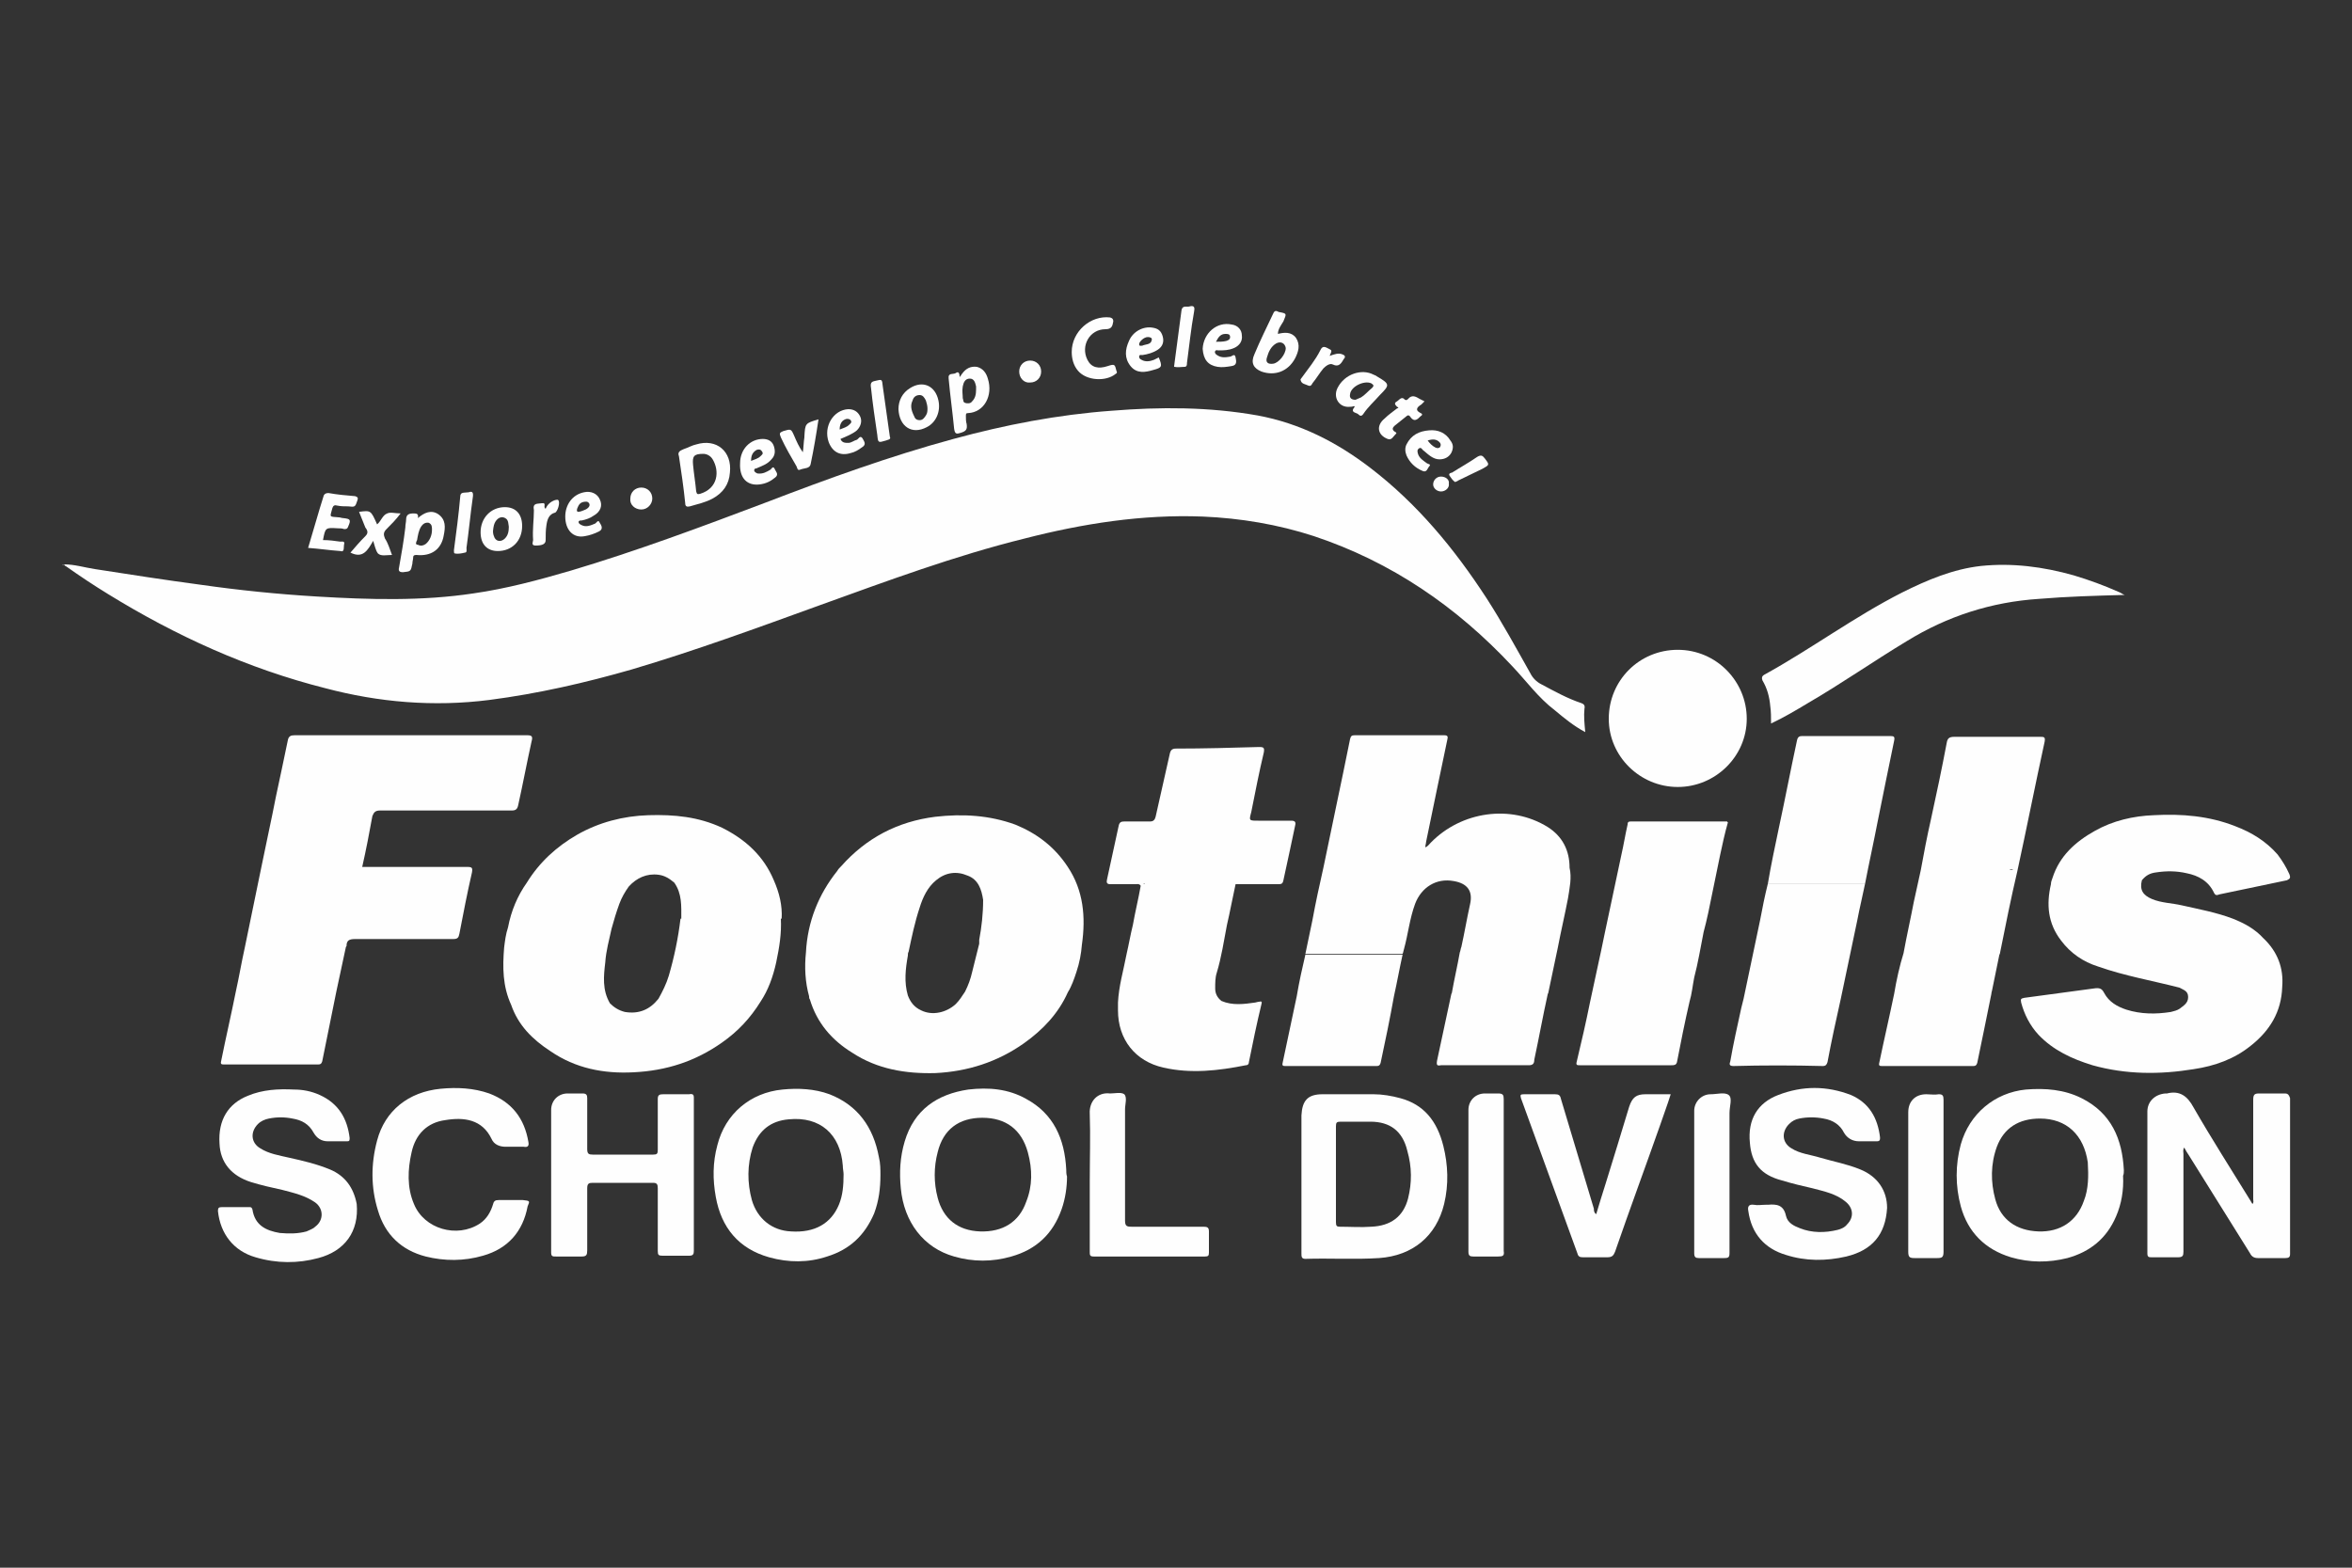 <?xml version="1.0" encoding="UTF-8"?> <!-- Generator: Adobe Illustrator 26.1.0, SVG Export Plug-In . SVG Version: 6.00 Build 0) --> <svg xmlns="http://www.w3.org/2000/svg" xmlns:xlink="http://www.w3.org/1999/xlink" version="1.1" id="Layer_2" x="0px" y="0px" viewBox="0 0 300 200" style="enable-background:new 0 0 300 200;" xml:space="preserve"><rect x="0" y="0" width="300" height="200" fill="#333333" stroke="none"/> <style type="text/css"> .st0{fill:none;} .st1{fill:#FEFEFE;} </style> <g> <g> <path class="st0" d="M108.4,53.6c-0.2-0.3-0.4-0.3-0.7-0.1c-0.5,0.2-0.7,0.7-0.7,1.3c0.5-0.1,0.9-0.3,1.2-0.6 C108.4,54.1,108.6,53.9,108.4,53.6z"></path> </g> <g> <path class="st0" d="M53.3,69.6c0.3,0.2,0.7,0.1,1-0.1c0.6-0.5,0.8-1.1,0.8-1.8c0-0.4,0-0.8-0.4-0.9c-0.5-0.2-0.8,0.1-1,0.5 c-0.4,0.5-0.5,1.1-0.5,1.7C53.1,69.1,52.9,69.5,53.3,69.6z"></path> </g> <g> <path class="st0" d="M174.8,143.2c-1.3,0-2.6,0-3.8,0c-0.5,0-0.6,0.1-0.6,0.6c0,2,0,4.1,0,6.1c0,2,0,4.1,0,6.1 c0,0.4,0.1,0.6,0.5,0.6c1.3,0,2.7,0,4,0c2.5-0.1,4.1-1.4,4.7-3.6c0.5-2,0.5-4,0-6.1C178.9,144.4,177.3,143.2,174.8,143.2z"></path> </g> <g> <path class="st0" d="M256.3,110.9c0.2,0,0.3,0,0.5,0C256.6,110.9,256.5,110.9,256.3,110.9z"></path> </g> <g> <path class="st0" d="M162.3,46.4c0.7-0.1,1.6-1.3,1.6-2c0-0.6-0.6-0.9-1.2-0.6c-0.7,0.4-1,1.1-1.2,1.8 C161.4,46.2,161.7,46.5,162.3,46.4z"></path> </g> <g> <path class="st0" d="M64.4,68.7c0.4-0.4,0.5-0.9,0.5-1.5c0-0.5,0-1.1-0.7-1.2c-0.5-0.1-1,0.3-1.2,1c-0.1,0.5-0.2,1,0,1.4 C63.3,69.1,63.9,69.3,64.4,68.7z"></path> </g> <g> <path class="st0" d="M146.1,112.8c-0.1,0-0.2,0-0.2,0.1C145.9,112.8,146,112.8,146.1,112.8z"></path> </g> <g> <path class="st0" d="M123.2,51.5c0.3,0.1,0.6,0,0.9-0.2c0.4-0.4,0.5-0.9,0.5-1.5c0-0.1,0-0.3,0-0.4c-0.1-0.5-0.2-1-0.8-1 c-0.6,0-0.8,0.5-0.9,1c-0.1,0.5,0,1,0,1.5C122.9,51.1,122.8,51.4,123.2,51.5z"></path> </g> <g> <path class="st0" d="M125.3,142.7c-3,0-5,1.5-5.7,4.4c-0.5,1.9-0.5,3.9,0,5.8c0.7,2.7,2.6,4.1,5.4,4.3c2.9,0.1,5-1.2,5.9-3.8 c0.7-2,0.7-4.1,0.2-6.2C130.3,144.2,128.3,142.7,125.3,142.7z"></path> </g> <g> <path class="st0" d="M172.9,51.1c0.2-0.1,0.5-0.2,0.7-0.3c0.5-0.3,0.9-0.8,1.4-1.2c0.3-0.3,0.2-0.4-0.1-0.6 c-0.9-0.5-2.6,0.4-2.7,1.4C172.1,50.8,172.4,51,172.9,51.1z"></path> </g> <g> <path class="st0" d="M123.3,111.8c-1.4-0.6-2.8-0.4-4,0.6c-1.1,0.9-1.6,2.2-2.1,3.5c-0.6,1.8-1,3.7-1.4,5.6c-4.3,0-8.6,0-13,0 c4.3,0,8.6,0,13,0c0,0.2,0,0.3-0.1,0.5c-0.3,1.7-0.4,3.4,0,5.1c0.3,0.8,0.8,1.5,1.7,1.9c1.4,0.6,3.3,0.3,4.4-0.8 c0.5-0.5,0.8-1,1.2-1.6c0.4-0.8,0.7-1.7,0.9-2.5c0.3-1.2,0.6-2.4,0.9-3.6c0-0.2,0-0.3,0-0.5c0.3-1.6,0.5-3.3,0.4-5 C125.1,113.6,124.7,112.4,123.3,111.8z"></path> </g> <g> <path class="st0" d="M73.7,65.2c0.3,0.1,0.7-0.1,1-0.3c0.2-0.1,0.5-0.2,0.5-0.6c0-0.2-0.1-0.4-0.4-0.4c-0.5,0-0.9,0.3-1.1,0.7 C73.6,64.9,73.5,65.2,73.7,65.2z"></path> </g> <g> <path class="st0" d="M156.5,43.4c0.3-0.1,0.5-0.2,0.5-0.5c-0.1-0.3-0.4-0.4-0.6-0.4c-0.6,0.1-0.9,0.4-1.1,0.9 C155.7,43.6,156.1,43.6,156.5,43.4z"></path> </g> <g> <path class="st0" d="M260.2,142.7c-2.7,0-4.6,1.2-5.5,3.6c-0.8,2.2-0.8,4.5-0.2,6.7c0.8,2.6,2.7,4.1,5.5,4.1 c2.8,0.1,4.9-1.3,5.8-3.9c0.5-1.6,0.6-3.2,0.4-4.9C265.8,144.9,263.6,142.7,260.2,142.7z"></path> </g> <g> <path class="st0" d="M97.2,57.6c-0.2-0.3-0.4-0.3-0.7-0.2c-0.5,0.2-0.7,0.7-0.8,1.3c0.5-0.1,0.9-0.3,1.2-0.6 C97.2,58,97.3,57.8,97.2,57.6z"></path> </g> <g> <path class="st0" d="M88.8,62.6c0,0.3,0.1,0.4,0.5,0.3c2.3-0.6,2.5-2.9,1.6-4.4c-0.3-0.5-0.8-0.7-1.2-0.7c-1.2,0-1.4,0.3-1.3,1.3 C88.5,60.4,88.7,61.5,88.8,62.6z"></path> </g> <g> <path class="st0" d="M86,112.6c-0.6-0.5-1.2-0.9-2-1c-1.6-0.2-2.8,0.4-3.8,1.5c-0.1-0.2-0.2-0.3-0.4-0.3c0.1,0,0.3,0.1,0.4,0.3 c-0.5,0.7-0.9,1.4-1.2,2.2c-0.3,1-0.7,2.1-1,3.2c-0.3,1.4-0.7,2.9-0.8,4.3c-0.2,1.8-0.4,3.6,0.6,5.2c0.5,0.6,1.1,1,1.9,1.1 c1.8,0.3,3.2-0.3,4.3-1.7c0.6-0.9,1-1.9,1.3-2.9c0.7-2.4,1.2-4.9,1.5-7.3c4.3,0,8.5,0,12.8,0c-4.3,0-8.5,0-12.8,0 C86.9,115.6,87,114,86,112.6z"></path> </g> <g> <path class="st0" d="M100.7,142.8c-2.3,0.2-3.9,1.5-4.6,3.6c-0.8,2.2-0.8,4.5-0.1,6.7c0.7,2.4,2.6,3.9,5,4c3,0.2,5-1,6.1-3.4 c0.5-1.2,0.6-2.5,0.7-3.9c0-0.3,0-0.7-0.1-1.1C107.3,144.7,104.7,142.4,100.7,142.8z"></path> </g> <g> <path class="st0" d="M145.7,44.1c0.4-0.2,1-0.1,1.2-0.7c0.1-0.3-0.2-0.4-0.5-0.4c-0.4,0-1.1,0.6-1.1,0.9 C145.3,44.2,145.5,44.1,145.7,44.1z"></path> </g> <g> <path class="st0" d="M183.1,57.1c0.2,0.1,0.4,0.1,0.6-0.1c0.2-0.2,0.1-0.4-0.1-0.6c-0.4-0.4-0.9-0.5-1.5-0.2 C182.4,56.7,182.7,56.9,183.1,57.1z"></path> </g> <g> <path class="st0" d="M117.2,53.5c0.4,0,0.6-0.2,0.8-0.6c0.1-0.3,0.2-0.6,0.2-0.9c0-0.4,0-0.7-0.2-1c-0.1-0.4-0.3-0.7-0.8-0.7 c-0.5,0-0.7,0.3-0.9,0.7c-0.2,0.6-0.2,1.3,0.1,1.9C116.6,53.3,116.8,53.5,117.2,53.5z"></path> </g> <g> <path class="st1" d="M62.4,89.3c6.2-0.8,12.3-2.2,18.2-3.9c8.1-2.4,16-5.3,24-8.2c8.6-3.1,17.2-6.3,26.1-8.5 c7.4-1.9,15-3.1,22.7-2.8c4.8,0.2,9.6,1,14.2,2.5c9.9,3.3,18.2,9,25.3,16.6c1.8,1.9,3.3,4,5.4,5.6c1.2,1,2.4,2,3.9,2.8 c-0.1-1.1-0.2-2-0.1-3c0.1-0.4-0.1-0.6-0.4-0.7c-1.8-0.6-3.4-1.5-5.1-2.4c-0.6-0.3-1.1-0.8-1.4-1.4c-1.8-3.2-3.6-6.5-5.6-9.6 c-4.1-6.3-8.8-12-14.8-16.6c-4.3-3.3-9-5.7-14.4-6.7c-6.2-1.1-12.4-1.1-18.6-0.6c-6.9,0.5-13.6,1.8-20.2,3.6 c-8.1,2.2-16.1,5.1-23.9,8.1c-8.2,3.1-16.5,6.2-24.9,8.7c-4.1,1.2-8.2,2.3-12.4,2.9c-6.6,1-13.3,0.8-20,0.4 c-5-0.3-9.9-0.8-14.8-1.5c-4.5-0.6-9-1.3-13.5-2c-1.3-0.2-2.6-0.6-3.9-0.6c0,0.2,0.2,0.2,0.3,0.3c1.7,1.2,3.5,2.4,5.3,3.5 c8.6,5.3,17.8,9.5,27.7,12C48.3,89.6,55.3,90.2,62.4,89.3z"></path> </g> <g> <polygon class="st1" points="8.1,72.1 8,72.1 8,72.1 8.1,72.1 8.1,72.1 "></polygon> </g> <g> <path class="st1" d="M48.5,103.4c5.6,0,11.2,0,16.8,0c0.5,0,0.7-0.2,0.8-0.7c0.6-2.7,1.1-5.4,1.7-8.1c0.2-0.7,0-0.8-0.6-0.8 c-9.9,0-19.7,0-29.6,0c-0.5,0-0.8,0.1-0.9,0.7c-0.5,2.4-1,4.8-1.5,7.1c-0.6,3.1-1.3,6.2-1.9,9.2c-0.7,3.4-1.4,6.8-2.1,10.2 c4.3,0,8.5,0,12.8,0c-4.3,0-8.5,0-12.8,0c-0.4,1.8-0.7,3.6-1.1,5.4c-0.6,3-1.3,6-1.9,9c-0.1,0.4,0.1,0.4,0.4,0.4c4,0,8,0,12,0 c0.3,0,0.4-0.1,0.5-0.4c0.6-3,1.2-5.9,1.8-8.9c-1.9,0-3.9,0-5.8,0c1.9,0,3.9,0,5.8,0c0.4-1.9,0.8-3.7,1.2-5.6h0 c0-0.1,0.1-0.2,0.1-0.2c0-0.7,0.3-0.9,1.1-0.9c4.2,0,8.3,0,12.5,0c0.6,0,0.7-0.2,0.8-0.7c0.5-2.6,1-5.2,1.6-7.8 c0.1-0.6,0-0.7-0.6-0.7c-4.5,0-8.9,0-13.4,0c0.5-2.2,0.9-4.3,1.3-6.5C47.7,103.6,47.9,103.4,48.5,103.4z"></path> </g> <g> <path class="st1" d="M165.2,105.3c0.1-0.4,0-0.6-0.5-0.6c-1.4,0-2.8,0-4.2,0c-1.2,0-1.2,0-0.9-1.1c0.5-2.5,1-5.1,1.6-7.6 c0.1-0.6,0-0.7-0.6-0.7c-3.5,0.1-7,0.2-10.6,0.2c-0.5,0-0.7,0.2-0.8,0.7c-0.6,2.7-1.2,5.3-1.8,8c-0.1,0.4-0.3,0.6-0.7,0.6 c-1.1,0-2.2,0-3.3,0c-0.4,0-0.6,0.1-0.7,0.5c-0.5,2.3-1,4.6-1.5,6.9c-0.1,0.4,0,0.6,0.4,0.6c1.1,0,2.1,0,3.2,0 c0.2,0,0.5-0.1,0.7,0.2c0,0,0,0,0,0c-0.3,1.7-0.7,3.3-1,5c-0.3,1.2-0.5,2.4-0.8,3.7c-0.4,2.1-1,4.1-1.1,6.2c0,0.3,0,0.7,0,1 c0,3.7,2.2,6.5,5.8,7.3c3.5,0.8,7,0.4,10.5-0.3c0.3,0,0.4-0.2,0.4-0.4c0.5-2.5,1-4.9,1.6-7.4c0.1-0.3,0-0.4-0.3-0.3 c-0.2,0-0.4,0.1-0.5,0.1c-1.4,0.2-2.9,0.4-4.3-0.2c-0.5-0.4-0.8-0.9-0.8-1.6c0-0.7,0-1.4,0.2-2c0.6-2,0.9-4,1.3-6.1 c0.4-1.7,0.7-3.4,1.1-5.2c1.8,0,3.6,0,5.4,0c0.4,0,0.6,0,0.7-0.5C164.2,110,164.7,107.7,165.2,105.3z M145.8,112.8 c0.1,0,0.1-0.1,0.2-0.1C146,112.8,145.9,112.8,145.8,112.8z"></path> </g> <g> <path class="st1" d="M214,100.4c4.8,0,8.8-3.9,8.8-8.7c0-4.8-3.9-8.8-8.8-8.8c-4.9,0-8.8,3.9-8.8,8.8 C205.2,96.5,209.2,100.4,214,100.4z"></path> </g> <g> <path class="st1" d="M225.8,90.1c0.1,0.7,0.1,1.4,0.1,2.2c1.7-0.8,3.2-1.7,4.7-2.6c4.3-2.5,8.3-5.3,12.6-7.9 c5.2-3.2,10.8-5,16.9-5.4c3.6-0.3,7.2-0.4,10.9-0.5c-0.3-0.1-0.5-0.3-0.8-0.4c-1.8-0.8-3.7-1.5-5.7-2.1c-3.9-1.1-7.8-1.6-11.8-1.2 c-3.6,0.4-6.9,1.8-10.1,3.4c-6.1,3.1-11.6,7.2-17.6,10.5c-0.3,0.2-0.3,0.4-0.2,0.7C225.4,87.8,225.7,88.9,225.8,90.1z"></path> </g> <g> <path class="st1" d="M241.6,94.5c0.1-0.5,0-0.6-0.5-0.6c-3.7,0-7.5,0-11.2,0c-0.4,0-0.6,0.1-0.7,0.6c-0.8,3.7-1.5,7.4-2.3,11.1 c-0.5,2.4-1,4.7-1.4,7.1c4.1,0,8.3,0,12.4,0c0.5-2.6,1.1-5.3,1.6-7.9C240.2,101.3,240.9,97.9,241.6,94.5z"></path> </g> <g> <path class="st1" d="M292,111.5c-0.4-0.9-0.9-1.7-1.5-2.5c-1.5-1.7-3.3-2.8-5.4-3.6c-3.3-1.3-6.8-1.6-10.4-1.4 c-2.6,0.1-5.2,0.7-7.5,2c-2.5,1.4-4.5,3.2-5.4,6c-0.1,0.3-0.2,0.5-0.2,0.8c-0.6,2.6-0.4,5,1.3,7.2c1.2,1.6,2.8,2.7,4.7,3.3 c3.4,1.2,6.9,1.8,10.4,2.7c0.5,0.3,1.1,0.4,1.1,1.2c0,0.8-0.6,1.1-1.1,1.5c-0.3,0.2-0.7,0.3-1.1,0.4c-1.9,0.3-3.8,0.3-5.7-0.3 c-1.2-0.4-2.2-1-2.8-2.1c-0.3-0.6-0.6-0.7-1.3-0.6c-3,0.4-5.9,0.8-8.9,1.2c-0.4,0.1-0.5,0.1-0.4,0.6c0.4,1.5,1.1,2.9,2.2,4.1 c1.9,2,4.3,3.1,6.9,3.9c4.3,1.2,8.6,1.2,12.9,0.5c2.7-0.4,5.2-1.3,7.3-3c2.4-1.9,3.9-4.3,4-7.5c-4.1,0-8.2,0-12.3,0 c4.1,0,8.2,0,12.3,0c0.2-2.4-0.6-4.5-2.4-6.2c-1.1-1.2-2.4-1.9-3.9-2.5c-2.1-0.8-4.3-1.2-6.5-1.7c-1.3-0.3-2.6-0.3-3.8-0.8 c-1.2-0.5-1.6-1.2-1.3-2.4c0.5-0.6,1-0.9,1.8-1c1.3-0.2,2.6-0.2,3.9,0.1c1.5,0.3,2.8,1,3.5,2.5c0.2,0.4,0.4,0.3,0.7,0.2 c2.9-0.6,5.7-1.2,8.6-1.8C292.1,112.1,292.2,112,292,111.5z"></path> </g> <g> <path class="st1" d="M129.5,105.2c-3.3-1.2-6.7-1.4-10.2-1c-4.8,0.6-8.8,2.7-12,6.3h0c-0.2,0.2-0.4,0.4-0.5,0.6 c-2.4,3-3.8,6.5-4,10.4c0,0,0,0,0,0c-0.2,1.9-0.1,3.8,0.4,5.6c0,0.1,0,0.3,0.1,0.4c0.9,3,2.8,5.2,5.4,6.8 c3.2,2.1,6.8,2.7,10.6,2.6c4.1-0.2,7.9-1.4,11.3-3.8c2.4-1.7,4.4-3.8,5.6-6.5c0.5-0.8,0.8-1.7,1.1-2.6c0.4-1.2,0.6-2.3,0.7-3.5 c0.5-3.5,0.2-6.9-1.8-9.9C134.5,108,132.2,106.3,129.5,105.2z M124.9,119.9c0,0.2,0,0.3,0,0.5c-0.3,1.2-0.6,2.4-0.9,3.6 c-0.2,0.9-0.5,1.7-0.9,2.5c-0.4,0.6-0.7,1.1-1.2,1.6c-1.2,1.1-3,1.5-4.4,0.8c-0.9-0.4-1.4-1.1-1.7-1.9c-0.5-1.7-0.3-3.4,0-5.1 c0-0.2,0-0.3,0.1-0.5c-4.3,0-8.6,0-13,0c4.3,0,8.6,0,13,0c0.4-1.9,0.8-3.8,1.4-5.6c0.4-1.3,1-2.6,2.1-3.5c1.2-1,2.6-1.2,4-0.6 c1.4,0.5,1.8,1.8,2,3.1C125.4,116.6,125.2,118.3,124.9,119.9z"></path> </g> <g> <path class="st1" d="M217.9,116.4c0.5-2.4,1-4.9,1.5-7.3c0.3-1.4,0.6-2.8,1-4.2c-0.1,0-0.1-0.1-0.1-0.1c-4.1,0-8.2,0-12.3,0 c-0.3,0-0.4,0.1-0.4,0.4c-0.3,1.3-0.5,2.6-0.8,3.9c-0.7,3.3-1.4,6.6-2.1,9.9c-0.6,3-1.3,6-1.9,8.9c-0.5,2.5-1.1,5.1-1.7,7.6 c-0.1,0.4,0.1,0.4,0.4,0.4c1,0,2,0,3,0c2.9,0,5.8,0,8.7,0c0.3,0,0.6,0,0.7-0.4c0.5-2.6,1-5.1,1.6-7.7c0.3-1,0.4-2.1,0.6-3.1 c0.5-1.9,0.8-3.8,1.2-5.8C217.5,118.2,217.7,117.3,217.9,116.4z"></path> </g> <g> <path class="st1" d="M180.5,115.3c0.8-2.1,2.7-3.3,4.9-2.9c1.8,0.3,2.5,1.3,2.1,3c-0.4,1.8-0.7,3.6-1.1,5.4c0,0,0,0,0,0 c-0.1,0.2-0.1,0.5-0.2,0.7c-0.3,1.7-0.7,3.4-1,5.1c0,0.1-0.1,0.2-0.1,0.3c-0.6,2.8-1.2,5.6-1.8,8.4c-0.1,0.6,0,0.7,0.5,0.6 c3.7,0,7.5,0,11.2,0c0.5,0,0.7-0.2,0.7-0.7c0.6-2.8,1.1-5.6,1.7-8.3c0-0.1,0.1-0.2,0.1-0.3c0.4-1.9,0.8-3.8,1.2-5.7 c0.4-2.1,0.9-4.2,1.3-6.3c0.2-1.3,0.5-2.6,0.2-3.9c0-2.2-0.9-4-2.8-5.2c-4.7-2.9-11-2-14.9,2c-0.2,0.2-0.4,0.5-0.7,0.6 c0-0.3,0.1-0.5,0.1-0.7c0.9-4.4,1.8-8.7,2.7-13c0.1-0.4,0.1-0.6-0.4-0.6c-3.8,0-7.6,0-11.4,0c-0.4,0-0.5,0.1-0.6,0.5 c-1.1,5.5-2.3,11-3.4,16.4h0c-0.5,2.2-1,4.5-1.4,6.7c-0.3,1.4-0.6,2.9-0.9,4.3c4.1,0,8.2,0,12.4,0c0.1-0.2,0.1-0.4,0.2-0.7 C179.6,119.2,179.8,117.2,180.5,115.3z"></path> </g> <g> <path class="st1" d="M291.3,139.5c-1,0-2.1,0-3.1,0c-0.6,0-0.8,0.1-0.8,0.8c0,4.2,0,8.5,0,12.7c0,0.2,0.1,0.4-0.1,0.6 c-0.1-0.2-0.2-0.3-0.3-0.5c-2.4-3.9-4.9-7.8-7.2-11.8c-0.8-1.5-1.8-2.2-3.4-1.8c-0.1,0-0.1,0-0.2,0c-1.3,0.1-2.3,1-2.3,2.3 c0,6,0,12.1,0,18.1c0,0.5,0.2,0.5,0.6,0.5c1.1,0,2.2,0,3.3,0c0.6,0,0.7-0.2,0.7-0.7c0-4.2,0-8.3,0-12.5c0-0.2-0.1-0.5,0.1-0.8 c0.2,0.4,0.4,0.7,0.6,1c2.6,4.2,5.2,8.3,7.8,12.5c0.2,0.4,0.5,0.6,1,0.6c1.2,0,2.3,0,3.5,0c0.4,0,0.6-0.1,0.6-0.5 c0-6.6,0-13.3,0-19.9C291.9,139.5,291.7,139.5,291.3,139.5z"></path> </g> <g> <path class="st1" d="M136,149.2c-0.2-3.9-1.6-7.1-5.1-9c-2.3-1.3-4.8-1.5-7.4-1.2c-4,0.6-6.9,2.6-8.1,6.6c-0.6,2-0.7,4-0.5,6 c0.4,4.3,2.9,7.6,6.8,8.7c2.4,0.7,4.9,0.7,7.3,0c3.2-0.9,5.3-2.9,6.4-6c0.5-1.4,0.7-2.9,0.7-4.2C136,149.8,136,149.5,136,149.2z M130.9,153.3c-0.9,2.6-3,3.9-5.9,3.8c-2.8-0.1-4.7-1.6-5.4-4.3c-0.5-1.9-0.5-3.9,0-5.8c0.7-2.9,2.7-4.4,5.7-4.4 c3,0,5,1.5,5.8,4.4C131.7,149.2,131.7,151.3,130.9,153.3z"></path> </g> <g> <path class="st1" d="M270.9,149.3c-0.2-4-1.6-7.3-5.4-9.2c-2.2-1.1-4.6-1.3-7.1-1.1c-4,0.4-7.2,3.1-8.3,7c-0.7,2.6-0.7,5.3,0,7.9 c0.9,3.3,3.1,5.5,6.4,6.5c2.4,0.7,4.8,0.7,7.2,0.1c2.9-0.8,5-2.5,6.2-5.3c0.7-1.6,1-3.4,0.9-5.2 C270.9,149.8,270.9,149.5,270.9,149.3z M265.8,153.2c-0.9,2.6-3,4-5.8,3.9c-2.8-0.1-4.8-1.5-5.5-4.1c-0.6-2.2-0.6-4.5,0.2-6.7 c0.9-2.4,2.8-3.6,5.5-3.6c3.4,0,5.6,2.1,6.1,5.6C266.4,150,266.4,151.7,265.8,153.2z"></path> </g> <g> <path class="st1" d="M105.8,139.6c-1.9-0.7-4-0.8-6-0.6c-4.1,0.4-7.3,3.1-8.3,7.1c-0.6,2.2-0.6,4.4-0.2,6.6 c0.7,3.9,2.9,6.6,6.8,7.7c2.5,0.7,5,0.7,7.4-0.1c2.9-0.9,4.8-2.7,6-5.5c0.6-1.6,0.8-3.2,0.8-4.9c0-0.7,0-1.5-0.2-2.3 C111.4,143.8,109.4,141,105.8,139.6z M107,153.7c-1,2.4-3.1,3.6-6.1,3.4c-2.4-0.1-4.3-1.6-5-4c-0.6-2.2-0.6-4.5,0.1-6.7 c0.8-2.2,2.3-3.4,4.6-3.6c4-0.4,6.6,1.9,6.9,5.9c0,0.4,0.1,0.8,0.1,1.1C107.6,151.2,107.5,152.5,107,153.7z"></path> </g> <g> <path class="st1" d="M178.6,140.1c-1.1-0.3-2.3-0.5-3.4-0.5c-2.2,0-4.4,0-6.5,0c-1.9,0-2.6,0.8-2.7,2.7c0,2.9,0,5.7,0,8.6 c0,3,0,6,0,9c0,0.4,0,0.7,0.5,0.7c3.1-0.1,6.3,0.1,9.4-0.1c4.3-0.3,7.3-2.8,8.3-6.9c0.6-2.5,0.5-5-0.1-7.4 C183.3,143,181.6,140.9,178.6,140.1z M179.6,152.9c-0.6,2.3-2.2,3.5-4.7,3.6c-1.3,0.1-2.7,0-4,0c-0.4,0-0.5-0.1-0.5-0.6 c0-2,0-4.1,0-6.1c0-2,0-4.1,0-6.1c0-0.5,0.1-0.6,0.6-0.6c1.3,0,2.5,0,3.8,0c2.5,0,4.1,1.2,4.7,3.7 C180.1,148.9,180.1,150.9,179.6,152.9z"></path> </g> <g> <path class="st1" d="M87.9,139.6c-1.1,0-2.2,0-3.3,0c-0.5,0-0.7,0.1-0.7,0.6c0,2.2,0,4.3,0,6.5c0,0.5-0.1,0.6-0.6,0.6 c-2.6,0-5.1,0-7.7,0c-0.5,0-0.7-0.1-0.7-0.7c0-2.2,0-4.3,0-6.5c0-0.4-0.1-0.6-0.6-0.6c-0.6,0-1.3,0-1.9,0c-1.2,0-2.1,0.9-2.1,2.1 c0,6.1,0,12.2,0,18.2c0,0.5,0.2,0.5,0.6,0.5c1.1,0,2.2,0,3.3,0c0.6,0,0.7-0.2,0.7-0.8c0-2.6,0-5.2,0-7.9c0-0.6,0.2-0.7,0.7-0.7 c2.6,0,5.1,0,7.7,0c0.5,0,0.6,0.2,0.6,0.7c0,2.7,0,5.3,0,8c0,0.5,0.1,0.6,0.6,0.6c1.1,0,2.3,0,3.4,0c0.5,0,0.6-0.2,0.6-0.6 c0-3.3,0-6.5,0-9.8c0-3.3,0-6.5,0-9.8C88.5,139.7,88.4,139.5,87.9,139.6z"></path> </g> <g> <path class="st1" d="M42.1,149.2c-1.7-0.7-3.4-1.1-5.2-1.5c-1.3-0.3-2.6-0.5-3.7-1.2c-1.2-0.7-1.3-2.1-0.3-3.1 c0.4-0.4,0.9-0.6,1.4-0.7c1-0.2,2-0.2,3,0c1.2,0.2,2.1,0.7,2.7,1.8c0.4,0.7,1,1.1,1.8,1.1c0.8,0,1.6,0,2.4,0c0.3,0,0.4,0,0.4-0.4 c-0.3-2.5-1.4-4.4-3.8-5.5c-1.1-0.5-2.2-0.7-3.3-0.7c-2-0.1-4,0-5.9,0.8c-2.5,1-3.8,3.1-3.6,6.1c0.1,2.4,1.5,4.1,4,4.9 c1.3,0.4,2.6,0.7,4,1c1.5,0.4,2.9,0.7,4.2,1.6c1.1,0.8,1.1,2.3,0,3.1c-0.3,0.3-0.7,0.4-1.1,0.6c-1.1,0.3-2.2,0.3-3.4,0.2 c-1.8-0.3-3.2-1-3.5-3c-0.1-0.3-0.2-0.3-0.4-0.3c-0.6,0-1.2,0-1.8,0c-0.6,0-1.2,0-1.7,0c-0.4,0-0.5,0.1-0.5,0.5 c0.3,2.9,2,5.1,4.8,5.9c2.7,0.8,5.4,0.8,8,0.1c3.4-0.9,5.2-3.4,4.9-6.9C45.1,151.5,44,150,42.1,149.2z"></path> </g> <g> <path class="st1" d="M237.3,149.2c-1.7-0.7-3.4-1-5.1-1.5c-1.3-0.4-2.6-0.5-3.7-1.2c-1.2-0.7-1.3-2.1-0.3-3.1 c0.4-0.4,0.8-0.6,1.3-0.7c1-0.2,2.1-0.2,3.1,0c1.2,0.2,2.1,0.8,2.6,1.8c0.4,0.7,1.1,1.1,1.9,1.1c0.8,0,1.5,0,2.3,0 c0.4,0,0.4-0.2,0.4-0.5c-0.3-2.5-1.4-4.4-3.7-5.4c-3.1-1.2-6.2-1.2-9.3,0c-2.6,1-3.9,3.1-3.6,6.1c0.2,2.6,1.4,4.1,4.1,4.8 c1.3,0.4,2.6,0.7,3.9,1c1.5,0.4,3,0.7,4.2,1.7c1,0.8,1.1,2,0.2,2.9c-0.3,0.4-0.8,0.6-1.2,0.7c-1.6,0.4-3.3,0.4-4.8-0.2 c-0.8-0.3-1.6-0.7-1.8-1.6c-0.3-1.4-1.2-1.5-2.3-1.4c-0.1,0-0.2,0-0.3,0c-0.5,0-1,0.1-1.5,0c-0.7-0.1-0.8,0.3-0.7,0.8 c0.4,2.9,2.1,4.8,4.8,5.6c2.5,0.8,5.1,0.8,7.7,0.2c3.3-0.8,5-2.8,5.2-6.2C240.7,151.9,239.5,150.1,237.3,149.2z"></path> </g> <g> <path class="st1" d="M66.7,153.1c-1,0-2,0-3.1,0c-0.4,0-0.6,0.1-0.7,0.5c-0.3,1-0.8,1.9-1.7,2.5c-2.9,1.9-7.1,0.7-8.4-2.5 c-0.9-2.1-0.8-4.4-0.3-6.6c0.5-2.3,2-3.8,4.3-4.1c2.4-0.4,4.7-0.1,5.9,2.4c0.3,0.7,1,1,1.8,1c0.4,0,0.8,0,1.2,0c0.4,0,0.7,0,1.1,0 c0.5,0.1,0.7-0.1,0.6-0.6c-0.5-3-2.1-5.1-5-6.2c-2-0.7-4.1-0.8-6.2-0.6c-4.1,0.4-7.1,2.8-8.1,6.6c-0.8,3-0.8,6,0.1,8.9 c0.9,3.1,3,5.1,6.1,5.9c2.4,0.6,4.9,0.6,7.3-0.1c3.2-0.9,5.1-3.1,5.7-6.3C67.6,153.2,67.6,153.2,66.7,153.1z"></path> </g> <g> <path class="st1" d="M80.8,136.8c4.2-0.2,7.9-1.4,11.3-3.8c2-1.4,3.6-3.1,4.9-5.2c1-1.5,1.6-3.2,2-5c0.4-1.9,0.7-3.7,0.6-5.6 c-4.3,0-8.5,0-12.8,0c-0.3,2.5-0.8,4.9-1.5,7.3c-0.3,1-0.8,2-1.3,2.9c-1.1,1.4-2.5,2-4.3,1.7c-0.8-0.2-1.4-0.6-1.9-1.1 c-1-1.7-0.8-3.5-0.6-5.2c0.1-1.5,0.5-2.9,0.8-4.3c0.3-1.1,0.6-2.1,1-3.2c0.3-0.8,0.7-1.5,1.2-2.2c-0.1-0.2-0.2-0.3-0.4-0.3 c0.1,0,0.3,0.1,0.4,0.3c1-1.1,2.3-1.7,3.8-1.5c0.8,0.1,1.4,0.5,2,1c1,1.4,0.9,3,0.9,4.6c4.3,0,8.5,0,12.8,0c0.1-1.7-0.3-3.3-1-4.9 c-1.3-3.1-3.6-5.2-6.6-6.7c-3-1.4-6.1-1.7-9.4-1.6c-3.2,0.1-6.3,0.9-9.1,2.5c-2.6,1.5-4.8,3.5-6.4,6.1c4,0,8.1,0,12.1,0 c-4,0-8.1,0-12.1,0c-1.2,1.7-2,3.6-2.4,5.7c-0.3,0.9-0.4,1.8-0.5,2.6c-0.2,2.5-0.2,4.9,0.9,7.3c0.9,2.6,2.7,4.4,5,5.9 C73.4,136.3,77,137,80.8,136.8z"></path> </g> <g> <path class="st1" d="M209.9,139.6c-1.2,0-1.7,0.4-2.1,1.6c-1,3.3-2,6.6-3,9.8c-0.4,1.3-0.8,2.5-1.2,3.9c-0.3-0.2-0.3-0.5-0.3-0.7 c-1.4-4.7-2.8-9.3-4.2-14c-0.1-0.5-0.3-0.6-0.8-0.6c-1.3,0-2.6,0-3.9,0c-0.5,0-0.5,0.1-0.4,0.5c2.4,6.6,4.8,13.2,7.2,19.8 c0.1,0.4,0.3,0.5,0.7,0.5c1,0,2,0,3.1,0c0.6,0,0.8-0.2,1-0.7c1.9-5.5,3.9-10.9,5.8-16.3c0.4-1.2,0.9-2.5,1.3-3.8 C212.1,139.6,211,139.6,209.9,139.6z"></path> </g> <g> <path class="st1" d="M153.5,156.5c-3.1,0-6.1,0-9.2,0c-0.6,0-0.8-0.1-0.8-0.8c0-4.7,0-9.5,0-14.2c0-0.6,0.3-1.5-0.1-1.9 c-0.4-0.3-1.2-0.1-1.8-0.1c-1.6-0.2-2.7,1-2.6,2.6c0.1,2.9,0,5.7,0,8.6c0,3,0,6,0,9c0,0.4,0,0.6,0.5,0.6c4.7,0,9.5,0,14.2,0 c0.4,0,0.5-0.1,0.5-0.5c0-0.9,0-1.8,0-2.7C154.2,156.6,154,156.5,153.5,156.5z"></path> </g> <g> <path class="st1" d="M241.6,126.8c-0.6,2.9-1.3,5.9-1.9,8.8c-0.1,0.4,0.1,0.4,0.4,0.4c3.9,0,7.7,0,11.6,0c0.3,0,0.4-0.1,0.5-0.4 c0.6-2.9,1.2-5.8,1.8-8.8c0-0.2,0.1-0.4,0.1-0.5c0.3-1.5,0.6-2.9,0.9-4.4c0-0.1,0.1-0.2,0.1-0.3c0.7-3.5,1.4-7,2.2-10.4 c1.2-5.5,2.3-11.1,3.5-16.6c0.1-0.6-0.1-0.6-0.6-0.6c-3.6,0-7.3,0-10.9,0c-0.7,0-0.9,0.2-1,0.8c-0.6,3.2-1.3,6.5-2,9.7 c-0.5,2.2-0.9,4.3-1.3,6.5c0,0,0,0,0,0c-0.3,1.4-0.6,2.7-0.9,4.1c-0.4,2.1-0.9,4.3-1.3,6.5c3.8,0,7.6,0,11.4,0 c-3.8,0-7.6,0-11.4,0C242.3,123.2,241.9,125,241.6,126.8z M256.8,111c-0.2,0-0.3,0-0.5,0C256.5,110.9,256.6,110.9,256.8,111z"></path> </g> <g> <path class="st1" d="M175.6,136c0.3,0,0.4-0.1,0.5-0.4c0.6-2.8,1.2-5.7,1.7-8.5c0.4-1.8,0.7-3.5,1.1-5.3c-4.1,0-8.2,0-12.4,0 c-0.4,1.7-0.8,3.5-1.1,5.3c-0.6,2.8-1.2,5.7-1.8,8.5c-0.1,0.4,0.1,0.4,0.4,0.4C167.9,136,171.7,136,175.6,136z"></path> </g> <g> <path class="st1" d="M232.5,136c0.4,0,0.5-0.2,0.6-0.5c0.5-2.7,1.1-5.4,1.7-8.1c0.7-3.3,1.4-6.7,2.1-10c0.3-1.6,0.7-3.2,1-4.7 c-4.1,0-8.3,0-12.4,0c-0.4,1.6-0.7,3.1-1,4.7c-0.7,3.3-1.4,6.7-2.1,10c0,0,0,0,0,0c-0.1,0.4-0.2,0.8-0.3,1.2 c-0.5,2.3-1,4.5-1.4,6.8c-0.1,0.3-0.2,0.6,0.4,0.6C224.8,135.9,228.7,135.9,232.5,136z"></path> </g> <g> <path class="st1" d="M247.9,150c0-3.2,0-6.5,0-9.7c0-0.5-0.1-0.7-0.6-0.7c-0.5,0.1-1.1,0-1.6,0c-1.4,0-2.3,0.9-2.3,2.3 c0,0.9,0,1.9,0,2.8c0,5,0,10,0,15c0,0.7,0.2,0.8,0.8,0.8c1,0,1.9,0,2.9,0c0.6,0,0.8-0.1,0.8-0.8 C247.9,156.4,247.9,153.2,247.9,150z"></path> </g> <g> <path class="st1" d="M220.5,139.7c-0.5-0.4-1.5-0.1-2.3-0.1c-1.2,0-2.1,1-2.1,2.1c0,6.1,0,12.1,0,18.2c0,0.5,0.2,0.6,0.6,0.6 c1.1,0,2.1,0,3.2,0c0.6,0,0.7-0.1,0.7-0.7c0-3.2,0-6.4,0-9.7c0-2.7,0-5.4,0-8.1C220.6,141.1,221,140.1,220.5,139.7z"></path> </g> <g> <path class="st1" d="M191.8,149.9c0-3.2,0-6.5,0-9.7c0-0.5-0.1-0.7-0.7-0.7c-0.6,0-1.2,0-1.7,0c-1.2,0-2.1,0.9-2.1,2.1 c0,6.1,0,12.1,0,18.1c0,0.5,0.2,0.6,0.6,0.6c1.1,0,2.1,0,3.2,0c0.6,0,0.8-0.1,0.7-0.7C191.8,156.4,191.8,153.2,191.8,149.9z"></path> </g> <g> <path class="st1" d="M87.4,64.2c0,0.4,0.2,0.5,0.6,0.4c1-0.3,2-0.5,2.9-1c1.3-0.7,2.1-1.8,2.2-3.3c0.3-2.7-1.7-4.4-4.3-3.6 c-0.5,0.1-1,0.4-1.6,0.6c-0.5,0.2-0.8,0.4-0.6,0.9C86.9,60.2,87.2,62.2,87.4,64.2z M89.7,57.9c0.4,0,0.9,0.2,1.2,0.7 c0.9,1.5,0.7,3.7-1.6,4.4c-0.4,0.1-0.4,0-0.5-0.3c-0.1-1.1-0.3-2.3-0.4-3.4C88.3,58.2,88.5,57.9,89.7,57.9z"></path> </g> <g> <path class="st1" d="M50.9,72.4c-0.1,0.4,0,0.6,0.5,0.6c1-0.1,1-0.1,1.2-1.1c0-0.3,0.1-0.5,0.1-0.8c0-0.2,0.1-0.3,0.4-0.3 c1.9,0.2,3.2-0.7,3.5-2.5c0.2-1,0.3-2-0.7-2.7c-0.9-0.6-1.8-0.2-2.6,0.5c0.1-0.5-0.1-0.6-0.5-0.6c-0.6,0-1,0.1-1,0.8 c0,0.3-0.1,0.6-0.1,1C51.5,69,51.2,70.7,50.9,72.4z M53.2,68.9c0.1-0.6,0.2-1.2,0.5-1.7c0.2-0.3,0.5-0.6,1-0.5 c0.4,0.2,0.4,0.5,0.4,0.9c0,0.7-0.3,1.4-0.8,1.8c-0.3,0.2-0.6,0.3-1,0.1C52.9,69.5,53.1,69.1,53.2,68.9z"></path> </g> <g> <path class="st1" d="M121.7,54.7c0.1,0.7,0.3,0.7,0.9,0.5c0.6-0.2,0.8-0.4,0.7-1.1c-0.1-0.3-0.1-0.7-0.1-1c0-0.3,0-0.4,0.3-0.4 c2-0.1,3.2-2.2,2.5-4.4c-0.2-0.7-0.6-1.3-1.4-1.5c-0.8-0.1-1.4,0.2-1.9,0.9c-0.1,0.1-0.1,0.2-0.3,0.4c0-0.4-0.1-0.8-0.5-0.5 c-0.3,0.2-1-0.1-0.9,0.7C121.2,50.5,121.5,52.6,121.7,54.7z M122.8,49.3c0.1-0.5,0.3-1,0.9-1c0.6,0,0.7,0.6,0.8,1 c0,0.1,0,0.3,0,0.4c0,0.6-0.1,1.1-0.5,1.5c-0.2,0.3-0.6,0.3-0.9,0.2c-0.3-0.1-0.2-0.4-0.3-0.6C122.8,50.3,122.7,49.9,122.8,49.3z"></path> </g> <g> <path class="st1" d="M160.9,47.4c1.7,0.6,3.4,0,4.3-1.7c0.4-0.8,0.7-1.7,0.1-2.6c-0.6-0.8-1.5-0.7-2.3-0.5c0-0.6,0.4-1.1,0.7-1.6 c0.4-1,0.5-1-0.6-1.2c-0.2-0.1-0.5-0.3-0.7,0.2c-0.8,1.7-1.7,3.5-2.4,5.2C159.5,46.3,159.9,47,160.9,47.4z M161.6,45.6 c0.2-0.7,0.5-1.4,1.2-1.8c0.6-0.3,1.1,0,1.2,0.6c0,0.8-0.9,1.9-1.6,2C161.7,46.5,161.4,46.2,161.6,45.6z"></path> </g> <g> <path class="st1" d="M43.9,69.4c0.1-0.4-0.3-0.3-0.5-0.3c-0.7-0.1-1.4-0.2-2.2-0.2c0.3-1.6,0.3-1.6,1.9-1.5c0.3,0,0.5,0,0.8,0.1 c0.2,0,0.4,0,0.5-0.3c0.4-0.9,0.3-1-0.6-1.1c-0.2,0-0.4-0.1-0.6-0.1c-1.3-0.1-1.1,0-0.8-1.2c0.1-0.3,0.3-0.4,0.6-0.3 c0.5,0.1,0.9,0.1,1.4,0.1c0.9,0.1,0.9,0.1,1.2-0.8c0.1-0.3,0-0.4-0.3-0.5c-1.2-0.1-2.3-0.2-3.4-0.4c-0.3,0-0.5,0.1-0.6,0.3 c-0.7,2.2-1.3,4.4-2,6.7c1.4,0.1,2.7,0.3,4.1,0.4C44,70.5,43.8,69.8,43.9,69.4z"></path> </g> <g> <path class="st1" d="M142.3,47.7c0.2-0.1,0.2-0.2,0.1-0.4c-0.2-0.8-0.2-0.9-1.1-0.6c-1.2,0.4-2.1,0.2-2.6-0.8 c-0.9-1.8,0.3-3.9,2.3-3.9c0.8,0,0.9-0.4,1-1c0-0.3-0.1-0.4-0.4-0.5c-2.5-0.3-4.9,1.8-4.9,4.4c0,0.8,0.2,1.7,0.8,2.4 C138.6,48.6,141.1,48.7,142.3,47.7z"></path> </g> <g> <path class="st1" d="M170.6,49.5c-0.6,1.2,0.2,2.5,1.5,2.4c0.2,0,0.4,0,0.6-0.1c0,0,0.1,0.1,0.1,0.1c-0.7,0.8,0.3,0.7,0.5,1 c0.2,0.2,0.4,0.2,0.6-0.1c0.6-0.9,1.4-1.6,2.1-2.4c1.3-1.3,1.3-1.4-0.4-2.4c-0.1-0.1-0.2-0.1-0.4-0.2 C173.7,47,171.5,47.7,170.6,49.5z M172.2,50.3c0.1-1,1.8-1.8,2.7-1.4c0.3,0.2,0.4,0.3,0.1,0.6c-0.5,0.4-0.9,0.9-1.4,1.2 c-0.2,0.1-0.5,0.2-0.7,0.3C172.4,51,172.1,50.8,172.2,50.3z"></path> </g> <g> <path class="st1" d="M118.2,54.5c1.2-0.6,1.8-2,1.5-3.4c-0.4-1.9-2-2.6-3.6-1.6c-1,0.6-1.5,1.6-1.5,2.7 C114.7,54.4,116.3,55.5,118.2,54.5z M116.4,51.1c0.1-0.4,0.4-0.7,0.9-0.7c0.4,0,0.6,0.3,0.8,0.7c0.1,0.3,0.2,0.7,0.2,1 c0,0.3,0,0.6-0.2,0.9c-0.2,0.3-0.4,0.6-0.8,0.6c-0.4,0-0.6-0.2-0.7-0.5C116.2,52.3,116.1,51.7,116.4,51.1z"></path> </g> <g> <path class="st1" d="M63.5,70.3c1.8,0,3.1-1.3,3.1-3.2c0-1.5-0.8-2.4-2.2-2.4c-1.8,0-3.1,1.4-3.1,3.2 C61.3,69.4,62.1,70.3,63.5,70.3z M63,67c0.2-0.7,0.7-1.1,1.2-1c0.7,0.2,0.6,0.7,0.7,1.2c0,0.6-0.1,1.1-0.5,1.5 c-0.5,0.5-1.2,0.4-1.4-0.3C62.8,67.9,62.9,67.5,63,67z"></path> </g> <g> <path class="st1" d="M147.1,47.2c1.1-0.3,1.2-0.4,0.7-1.6c-0.2,0.1-0.4,0.2-0.6,0.3c-0.5,0.2-1.1,0.3-1.6,0 c-0.2-0.1-0.3-0.2-0.3-0.4c0-0.3,0.3-0.2,0.4-0.2c0.7-0.1,1.4-0.3,2-0.7c0.6-0.4,0.8-1,0.6-1.7c-0.2-0.7-0.6-1-1.3-1.1 c-1.2-0.2-2.5,0.5-3,1.7c-0.5,1.1-0.6,2.2,0.2,3.2C145,47.7,146.1,47.5,147.1,47.2z M146.4,43c0.3,0,0.6,0.1,0.5,0.4 c-0.1,0.6-0.8,0.5-1.2,0.7c-0.2,0-0.4,0.1-0.4-0.2C145.3,43.6,145.9,43,146.4,43z"></path> </g> <g> <path class="st1" d="M179.4,56.7c-0.2,0.4-0.2,0.9,0,1.4c0.4,0.9,1.1,1.6,2.1,2c0.5,0.2,0.6-0.4,0.8-0.6c0.3-0.3-0.2-0.3-0.3-0.4 c-0.4-0.3-0.9-0.6-1.1-1.1c-0.1-0.3-0.2-0.6,0.1-0.8c0.3-0.2,0.4,0.2,0.6,0.3c0.6,0.5,1.2,1.1,2,1.1c0.7,0,1.2-0.3,1.5-0.8 c0.3-0.6,0.3-1.1-0.1-1.6c-0.6-1-1.6-1.4-2.7-1.3C181,55,180,55.5,179.4,56.7z M183.6,56.4c0.2,0.2,0.2,0.4,0.1,0.6 c-0.1,0.2-0.4,0.2-0.6,0.1c-0.4-0.2-0.7-0.5-1-0.9C182.7,56,183.2,56,183.6,56.4z"></path> </g> <g> <path class="st1" d="M74.6,68.4c0.6-0.1,1.2-0.3,1.8-0.6c0.6-0.3,0.3-0.8,0.1-1.1c-0.2-0.5-0.4,0-0.6,0.1 c-0.5,0.2-1.1,0.5-1.7,0.2c-0.2-0.1-0.4-0.2-0.4-0.4c0-0.2,0.2-0.2,0.4-0.2c0.5-0.1,1.1-0.3,1.5-0.6c0.9-0.5,1.2-1.3,0.8-2.1 c-0.3-0.7-1.1-1.1-2-0.9c-1.5,0.3-2.4,1.6-2.4,3.1C72.1,67.6,73.1,68.7,74.6,68.4z M73.7,64.7c0.2-0.5,0.5-0.7,1.1-0.7 c0.2,0,0.4,0.2,0.4,0.4c0,0.3-0.3,0.5-0.5,0.6c-0.3,0.1-0.6,0.3-1,0.3C73.5,65.2,73.6,64.9,73.7,64.7z"></path> </g> <g> <path class="st1" d="M155.3,46.8c0.6,0.1,1.2,0,1.8-0.1c0.7-0.1,0.6-0.6,0.5-1.1c-0.1-0.6-0.5-0.1-0.7-0.1 c-0.6,0.1-1.2,0.2-1.8-0.3c-0.1-0.1-0.2-0.3-0.1-0.4c0.1-0.2,0.2-0.1,0.4-0.1c0.7,0,1.3,0,2-0.3c0.7-0.3,1.1-0.9,1-1.6 c0-0.7-0.5-1.3-1.3-1.4c-1.9-0.4-3.6,1.1-3.7,3.1C153.5,45.9,154.1,46.6,155.3,46.8z M156.3,42.6c0.3,0,0.6,0,0.6,0.4 c0,0.3-0.2,0.4-0.5,0.5c-0.4,0.1-0.8,0.1-1.3,0.1C155.4,43,155.7,42.6,156.3,42.6z"></path> </g> <g> <path class="st1" d="M96.9,61.8c0.8-0.1,1.4-0.4,2-0.9c0.5-0.4,0-0.8-0.1-1.1c-0.2-0.4-0.4,0-0.5,0.1c-0.5,0.3-1,0.6-1.7,0.5 c-0.2-0.1-0.4-0.2-0.4-0.4c0-0.3,0.3-0.2,0.4-0.3c0.7-0.3,1.3-0.5,1.8-1.1c0.5-0.5,0.5-1.1,0.3-1.7c-0.2-0.6-0.7-0.9-1.4-0.9 c-1.6,0-2.9,1.3-2.9,3.1C94.3,61,95.3,62,96.9,61.8z M96.5,57.4c0.3-0.1,0.5-0.1,0.7,0.2c0.2,0.3,0,0.4-0.2,0.6 c-0.3,0.3-0.7,0.4-1.2,0.6C95.8,58.1,96,57.7,96.5,57.4z"></path> </g> <g> <path class="st1" d="M108.5,57.8c0.5-0.1,1-0.4,1.4-0.7c0.7-0.4,0.3-0.8,0.1-1.2c-0.3-0.4-0.5,0.1-0.7,0.2 c-0.4,0.1-0.7,0.4-1.1,0.4c-0.4,0-0.8,0-1-0.5c0.7-0.3,1.5-0.6,2.1-1.1c0.5-0.5,0.7-1.2,0.4-1.8c-0.3-0.6-0.8-0.9-1.5-0.9 c-1.9,0.1-3.2,2.2-2.5,4.2C106.2,57.7,107.2,58.2,108.5,57.8z M107.8,53.5c0.2-0.1,0.5-0.1,0.7,0.1c0.2,0.3,0,0.4-0.2,0.6 c-0.3,0.3-0.7,0.4-1.2,0.6C107.1,54.2,107.3,53.7,107.8,53.5z"></path> </g> <g> <path class="st1" d="M46.6,68.4c-0.7,0.7-1.3,1.4-1.9,2.1c1.6,0.8,2.2-0.3,2.9-1.5c0.2,0.6,0.3,1.2,0.6,1.6 c0.4,0.4,1.1,0.2,1.8,0.2c-0.3-0.8-0.5-1.5-0.9-2.1c-0.2-0.5-0.2-0.8,0.2-1.2c0.6-0.6,1.2-1.2,1.8-2c-0.7,0-1.3-0.2-1.7,0 c-0.6,0.2-0.8,1-1.3,1.4c-0.8-1.8-0.8-1.8-2.3-1.6c0.3,0.7,0.5,1.3,0.8,2C47,67.8,46.9,68.1,46.6,68.4z"></path> </g> <g> <path class="st1" d="M101.6,59.5c0.1,0.2,0.1,0.6,0.5,0.4c0.5-0.2,1.2-0.1,1.3-0.7c0.4-1.9,0.7-3.7,1-5.7 c-1.7,0.5-1.7,0.5-1.8,2.2c0,0,0,0.1,0,0.1c-0.1,0.6-0.1,1.3-0.2,1.9c-0.5-0.7-0.8-1.4-1.1-2.1c-0.4-0.9-0.4-0.9-1.4-0.6 c-0.5,0.2-0.5,0.3-0.3,0.8C100.2,57.1,100.9,58.3,101.6,59.5z"></path> </g> <g> <path class="st1" d="M178.2,52.1c-0.5,0.4-1.1,0.8-1.6,1.3c-1.1,0.9-0.9,2.1,0.4,2.6c0.5,0.2,0.7-0.3,1-0.6 c0.3-0.2-0.1-0.3-0.2-0.4c-0.3-0.3-0.1-0.5,0.1-0.7c0.5-0.4,1-0.8,1.5-1.2c0.2-0.2,0.4-0.1,0.5,0.1c0.5,0.7,0.9,0.3,1.3-0.1 c0.2-0.1,0.3-0.3,0-0.4c-0.8-0.4-0.4-0.8,0.1-1.1c0.1-0.1,0.2-0.2,0.4-0.4c-0.2-0.1-0.4-0.2-0.6-0.3c-0.5-0.3-1-0.6-1.5,0 c-0.1,0.1-0.2,0.2-0.4,0.1c-0.4-0.5-0.7,0-1,0.2c-0.4,0.2-0.3,0.4,0,0.7C178.5,52,178.3,52.1,178.2,52.1z"></path> </g> <g> <path class="st1" d="M58,70.6c0.4,0.1,0.9,0,1.3-0.1c0.3,0,0.2-0.4,0.2-0.6c0.3-2.1,0.5-4.3,0.8-6.4c0.1-0.6,0-0.9-0.5-0.7 c-0.6,0.1-1.1-0.1-1.1,0.6c-0.2,2.3-0.5,4.5-0.8,6.8C57.9,70.4,57.9,70.6,58,70.6z"></path> </g> <g> <path class="st1" d="M111.9,55.5c0.1,1,0.1,1,1.1,0.7c0.2-0.1,0.7-0.1,0.5-0.5c-0.3-2.2-0.6-4.3-0.9-6.4c-0.1-1-0.1-0.9-1-0.7 c-0.5,0.1-0.6,0.3-0.5,0.9C111.3,51.4,111.6,53.5,111.9,55.5z"></path> </g> <g> <path class="st1" d="M149.8,46.8c0.4,0.1,0.9,0,1.3,0c0.3,0,0.3-0.3,0.3-0.5c0.3-2.2,0.5-4.3,0.9-6.5c0.1-0.5,0.1-0.9-0.6-0.7 c-0.3,0.1-0.9-0.2-1,0.5c-0.3,2.3-0.6,4.5-0.9,6.8C149.8,46.6,149.7,46.8,149.8,46.8z"></path> </g> <g> <path class="st1" d="M68,68.9c0,0.2-0.3,0.7,0.3,0.7c0.9,0,1.3-0.2,1.3-0.7c0-0.6,0-1.3,0.1-1.9c0.1-0.7,0.3-1.4,1.1-1.6 c0.3-0.1,0.7-1.3,0.4-1.6c-0.1-0.1-0.3,0-0.4,0c-0.6,0.2-1,0.6-1.2,1.1c-0.4-0.2,0.2-0.8-0.5-0.7c-0.5,0.1-1.2-0.1-1,0.9 C68.1,66.3,67.9,67.6,68,68.9z"></path> </g> <g> <path class="st1" d="M166.9,49.2c0.3,0.1,0.4-0.1,0.5-0.3c0.5-0.6,0.9-1.3,1.4-1.9c0.3-0.3,0.8-0.7,1.2-0.5 c0.8,0.4,1.1-0.2,1.4-0.7c0.3-0.3,0.1-0.5-0.2-0.6c-0.5-0.2-1,0-1.6,0.2c0.3-0.7,0.3-0.7-0.1-0.9c-0.4-0.2-0.8-0.5-1.1,0.2 c-0.6,1.2-1.5,2.3-2.3,3.4c-0.1,0.1-0.3,0.4-0.2,0.4C166,49,166.5,49,166.9,49.2z"></path> </g> <g> <path class="st1" d="M184.9,60.7c0.2,0.3,0.4,0.6,0.7,0.8c0.2-0.1,0.3-0.1,0.4-0.2c1-0.5,2.1-1,3.1-1.5c0.9-0.5,0.9-0.5,0.3-1.3 c-0.3-0.4-0.5-0.5-1-0.2c-1,0.7-2.1,1.3-3.2,2C185.1,60.3,184.7,60.4,184.9,60.7z"></path> </g> <g> <path class="st1" d="M81.8,65c0.8,0,1.4-0.7,1.4-1.4c0-0.8-0.6-1.4-1.4-1.4c-0.8,0-1.4,0.6-1.4,1.4C80.3,64.4,81,65,81.8,65z"></path> </g> <g> <path class="st1" d="M131.4,48.8c0.8,0,1.4-0.6,1.4-1.4c0-0.8-0.6-1.4-1.4-1.4c-0.8,0-1.4,0.6-1.4,1.4 C130,48.2,130.6,48.9,131.4,48.8z"></path> </g> <g> <path class="st1" d="M183.8,60.8c-0.6,0-1,0.5-1,1c0,0.5,0.5,0.9,1,0.9c0.6,0,1.1-0.5,1-1C184.9,61.2,184.4,60.8,183.8,60.8z"></path> </g> <g> <path class="st1" d="M8,72C7.9,72,7.9,72,8,72c0,0.1,0,0.1,0.1,0.1C8.1,72,8,72,8,72z"></path> </g> </g> </svg> 